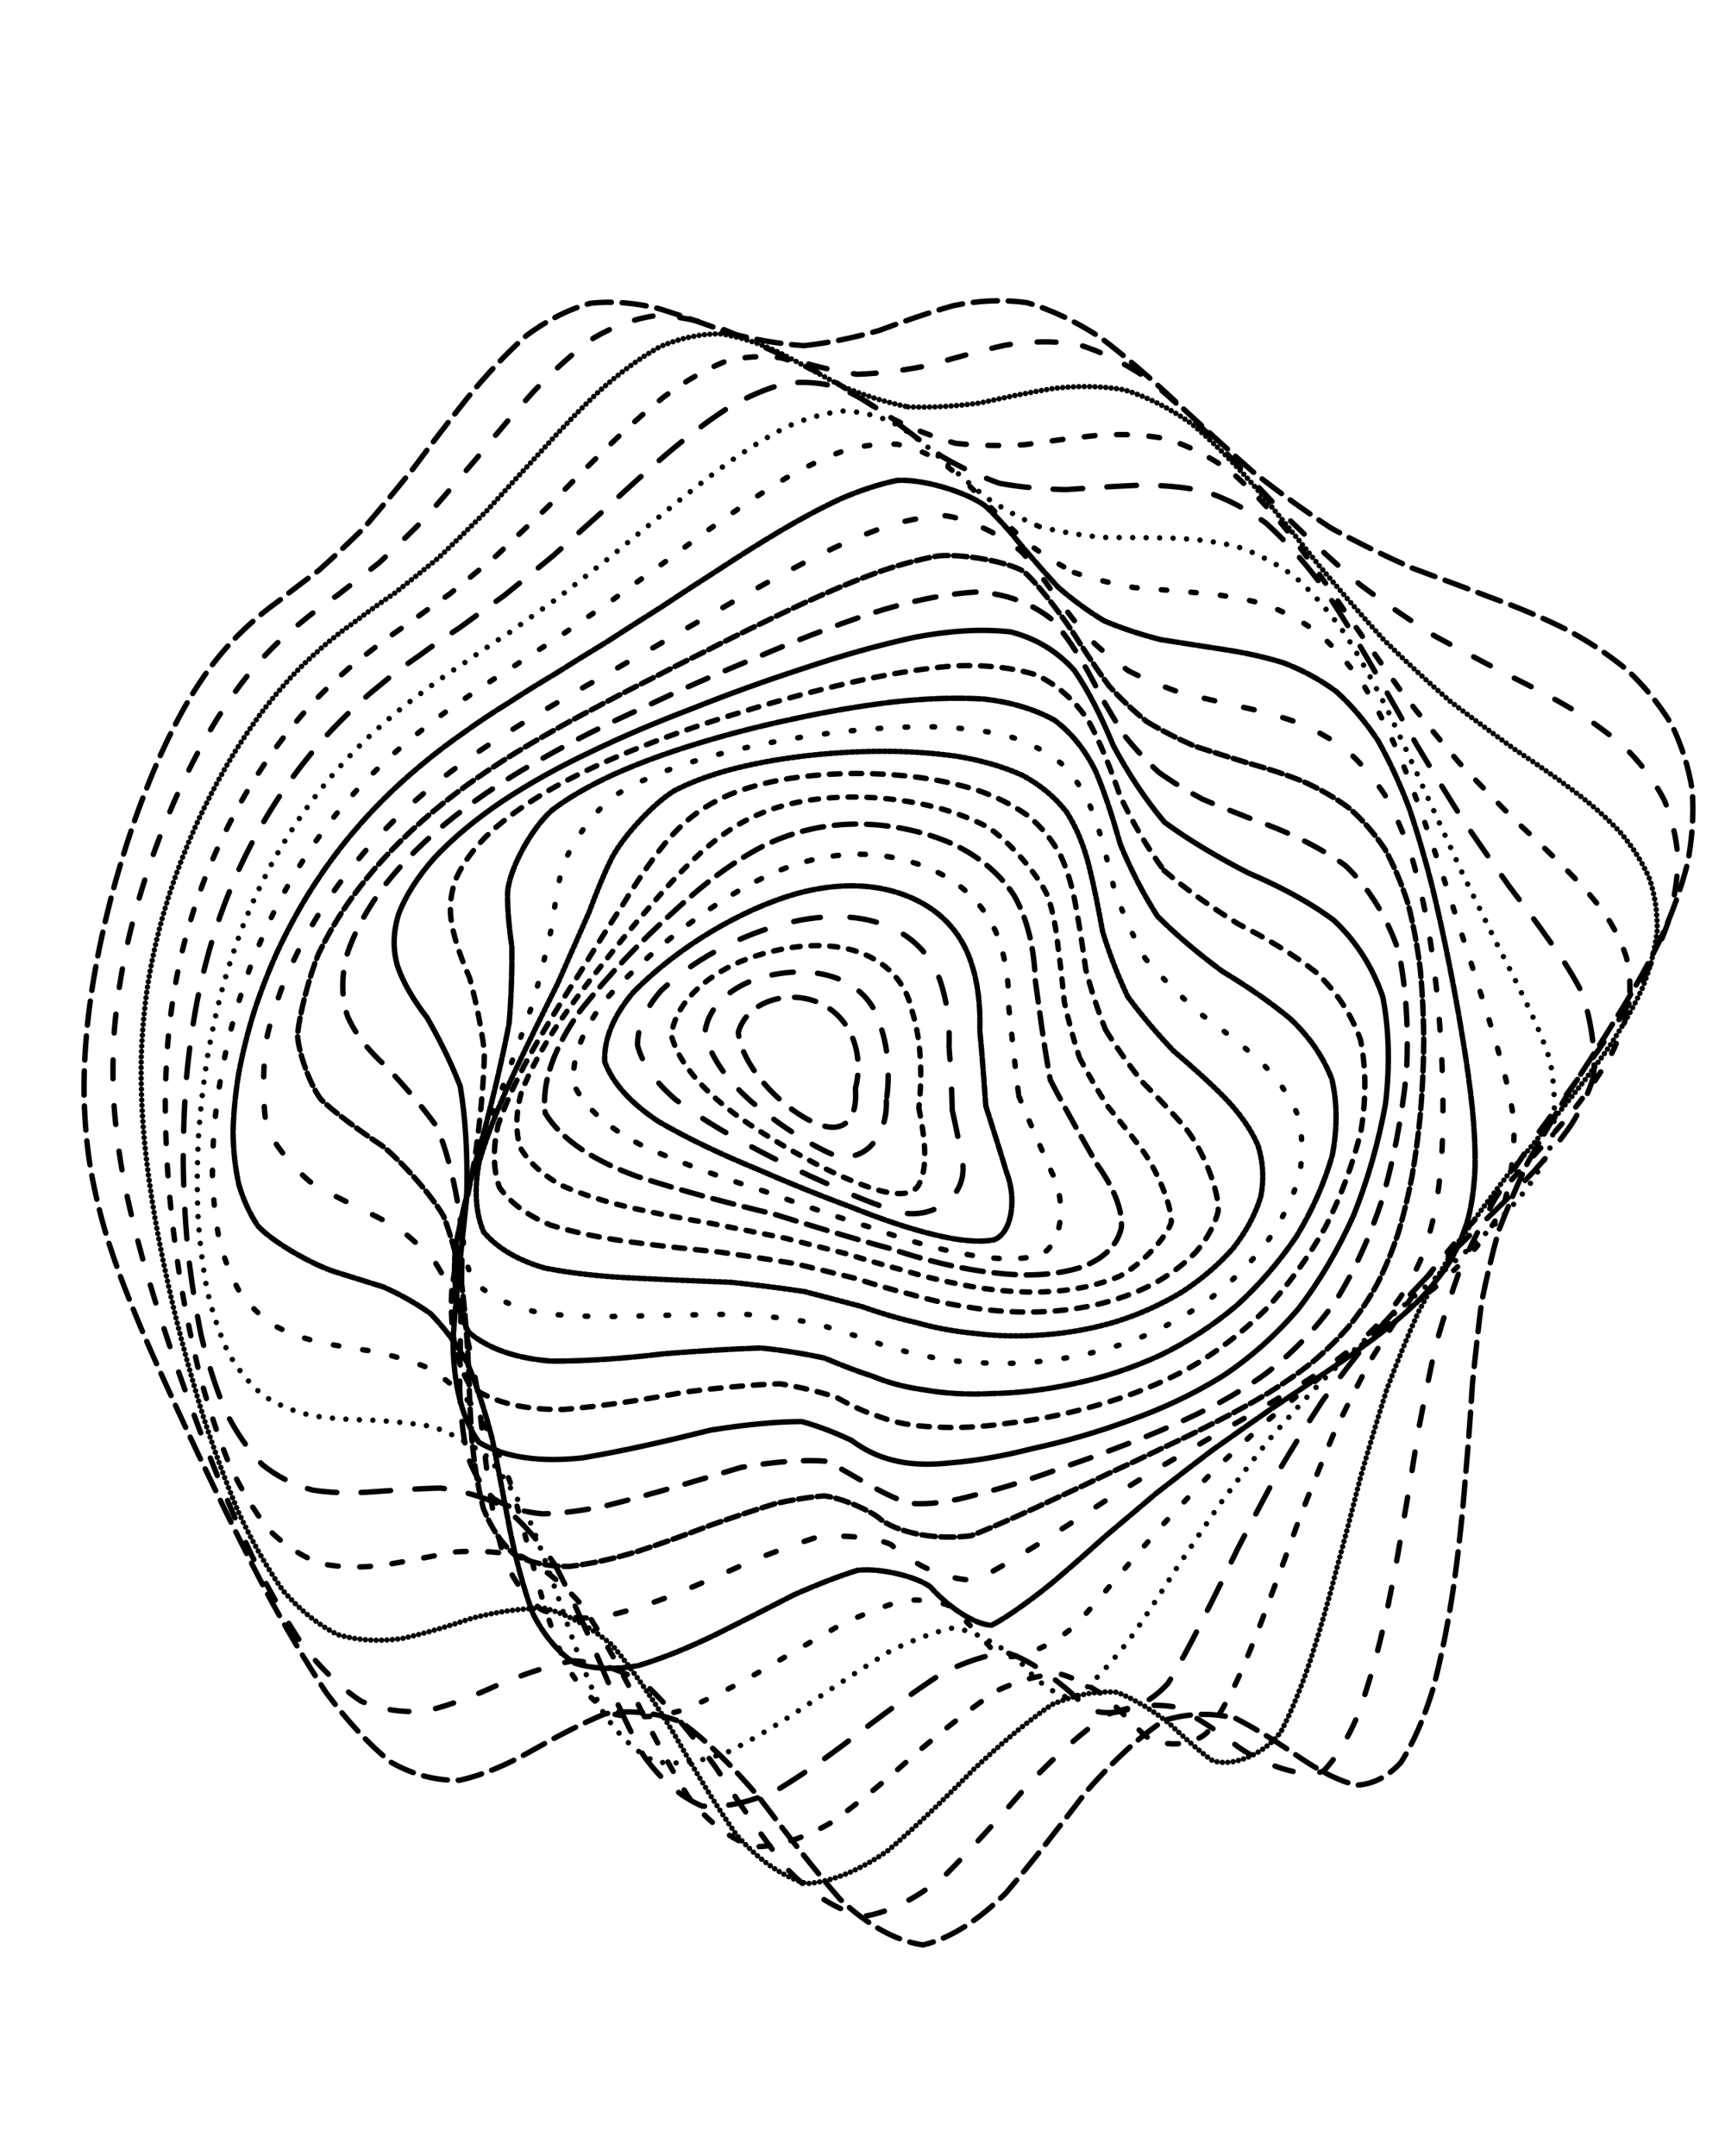 <svg xmlns="http://www.w3.org/2000/svg" version="1.1" xmlns:xlink="http://www.w3.org/1999/xlink" xmlns:svgjs="http://svgjs.dev/svgjs" viewBox="0 0 640 800"><defs><linearGradient x1="50%" y1="0%" x2="50%" y2="100%" id="ccchaos-grad"><stop stop-color="hsl(206, 75%, 49%)" stop-opacity="1" offset="0%"></stop><stop stop-color="hsl(331, 90%, 56%)" stop-opacity="1" offset="100%"></stop></linearGradient></defs><g stroke-width="2" stroke="url(#ccchaos-grad)" fill="none" stroke-linecap="round"><path d="M298.3 128.26C307.66 127.25 316.96 125.28 326.18 122.63 335.42 119.19 344.59 115.96 353.69 113.43 362.83 111.5 371.92 111.06 380.97 112.3 390.09 114.92 399.2 119.3 408.31 125.26 417.53 132.24 426.78 140.26 436.07 148.93 445.51 157.66 455.01 166.39 464.58 174.83 474.31 182.52 484.11 189.59 493.94 196.01 503.92 201.44 513.9 206.31 523.83 210.74 533.82 214.46 543.67 218.08 553.29 221.77 562.82 225.2 571.99 229.02 580.68 233.34 589.06 237.77 596.8 242.87 603.75 248.63 610.19 254.68 615.68 261.42 620.13 268.76 623.87 276.39 626.47 284.55 627.84 293.14 628.47 301.93 627.89 311.04 626.1 320.37 623.7 329.81 620.24 339.37 615.81 348.97 611.09 358.61 605.65 368.22 599.65 377.77 593.81 387.31 587.86 396.54 581.95 405.46 576.6 414.39 571.5 423.05 566.75 431.49 562.75 440.03 559.16 448.46 555.97 456.86 553.56 465.52 551.47 474.34 549.65 483.43 548.45 492.98 547.36 502.99 546.29 513.56 545.6 524.71 544.74 536.5 543.62 548.9 542.64 561.74 541.23 574.98 539.35 588.39 537.41 601.65 534.87 614.51 531.72 626.52 528.4 637.41 524.42 646.69 519.78 653.95 514.92 659.24 509.41 662.09 503.3 662.4 496.98 660.92 490.08 657.42 482.67 652.42 475.09 647.25 467.04 642.04 458.58 637.67 450.02 635.47 441.09 635.55 431.85 638.4 422.56 644.55 413 653.44 403.22 664.56 393.42 677.31 383.43 690.34 373.28 702.35 363.13 712.44 352.84 719.18 342.44 721.69 332.04 720.11 321.77 714.18 311.66 704.7 301.54 693.04 291.57 680.07 281.75 667.08 271.92 655.48 262.23 645.91 252.7 638.97 243.14 635.28 233.73 634.41 224.48 635.93 215.19 639.78 206.04 644.67 197.07 649.74 188.06 654.86 179.21 658.64 170.55 660.57 161.86 660.82 153.37 658.59 145.11 653.92 136.84 647.29 128.82 638.55 121.07 628.14 113.36 616.5 105.95 603.9 98.89 590.79 91.9 577.43 85.29 564.14 79.09 551.19 73.02 538.6 67.38 526.57 62.23 515.16 57.23 504.31 52.73 494.01 48.77 484.19 44.97 474.82 41.72 465.75 39.04 456.88 36.52 448.27 34.56 439.67 33.18 431 31.94 422.44 31.27 413.69 31.17 404.7 31.16 395.73 31.7 386.48 32.8 376.95 33.93 367.42 35.55 357.84 37.62 348.28 39.66 338.74 42.11 329.28 44.93 319.96 47.67 310.75 50.75 301.78 54.15 293.16 57.4 284.73 60.96 276.74 64.79 269.3 68.45 262.13 72.38 255.58 76.56 249.69 80.57 244.07 84.83 239.09 89.34 234.74 93.7 230.46 98.32 226.64 103.2 223.14 107.96 219.34 113 215.55 118.31 211.61 123.55 206.91 129.09 201.75 134.92 196.01 140.71 189.28 146.82 181.91 153.23 173.97 159.63 165.34 166.35 156.49 173.36 147.73 180.39 139.12 187.71 131.26 195.32 124.51 202.94 118.85 210.84 114.8 219 112.55 227.16 111.62 235.57 112.34 244.2 114.45 252.83 117.08 261.68 120.27 270.7 123.58 279.73 125.98 288.93 127.62 298.29 128.26" stroke-dasharray="9 4" transform="rotate(0, 320, 400)" opacity="0.23"></path><path d="M299.69 139.67C308.72 138.71 317.72 136.82 326.68 134.27 335.65 130.92 344.6 127.7 353.5 125.07 362.44 122.91 371.36 122.09 380.27 122.81 389.24 124.78 398.23 128.46 407.22 133.71 416.32 140.03 425.46 147.48 434.63 155.74 443.93 164.26 453.28 172.99 462.68 181.62 472.2 189.72 481.77 197.36 491.33 204.44 500.99 210.64 510.61 216.26 520.14 221.39 529.67 225.76 539.03 229.86 548.11 233.87 557.06 237.46 565.62 241.23 573.68 245.31 581.42 249.32 588.51 253.83 594.83 258.87 600.66 264.06 605.58 269.85 609.5 276.22 612.79 282.78 614.99 289.88 616.06 297.46 616.47 305.19 615.77 313.31 613.95 321.75 611.6 330.27 608.27 339.03 604.04 347.95 599.57 356.9 594.43 365.97 588.75 375.1 583.22 384.24 577.55 393.23 571.9 402.08 566.75 410.95 561.79 419.73 557.11 428.45 553.11 437.29 549.45 446.18 546.14 455.21 543.54 464.47 541.22 474.01 539.14 483.9 537.65 494.17 536.27 504.9 534.92 516.12 533.96 527.74 532.87 539.82 531.57 552.26 530.44 564.85 528.96 577.51 527.07 589.99 525.17 601.98 522.76 613.24 519.8 623.37 516.72 632.21 513.05 639.33 508.78 644.41 501.81 648.26 484.72 643.41 474.7 636.59 467.71 632.01 460.26 627.79 452.39 624.68 444.41 623.82 436.07 625.21 427.4 629.17 418.67 636.07 409.65 645.34 400.39 656.42 391.11 668.76 381.6 681.13 371.92 692.38 362.22 701.74 352.36 707.97 342.36 710.28 332.36 708.85 322.46 703.41 312.69 694.64 302.9 683.76 293.24 671.49 283.71 658.99 274.17 647.5 264.75 637.65 255.47 630.02 246.17 625.27 237 623.12 227.98 623.28 218.93 625.82 210.02 629.63 201.27 633.99 192.5 638.84 183.89 642.89 175.46 645.58 167.02 647.09 158.78 646.51 150.76 643.78 142.75 639.29 134.99 632.73 127.5 624.4 120.05 614.73 112.91 603.83 106.11 592.09 99.4 579.8 93.05 567.23 87.11 554.66 81.29 542.15 75.91 529.96 70.99 518.19 66.22 506.77 61.95 495.82 58.19 485.34 54.59 475.22 51.52 465.46 49 456 46.64 446.78 44.83 437.72 43.58 428.74 42.46 419.88 41.89 411.01 41.87 402.07 41.95 393.16 42.56 384.14 43.7 375 44.88 365.86 46.52 356.83 48.61 347.94 50.65 339.08 53.1 330.41 55.9 321.99 58.61 313.66 61.66 305.67 65.01 298.08 68.22 290.64 71.72 283.67 75.48 277.26 79.08 271.02 82.94 265.34 87.02 260.26 90.95 255.28 95.12 250.81 99.51 246.81 103.76 242.69 108.26 238.83 112.99 235.1 117.61 230.92 122.48 226.59 127.62 221.96 132.66 216.55 137.99 210.62 143.59 204.12 149.14 196.76 154.98 188.87 161.11 180.57 167.22 171.8 173.62 163.03 180.31 154.54 186.99 146.39 193.96 139.13 201.21 133.09 208.45 128.15 215.97 124.82 223.74 123.18 231.51 122.77 239.53 123.84 247.78 126.16 256.02 128.85 264.48 132.02 273.14 135.22 281.8 137.51 290.65 139.07 299.68 139.67" stroke-dasharray="7 10" transform="rotate(4.04, 320, 400)" opacity="0.75"></path><path d="M301.72 151.08C310.43 150.16 319.15 148.36 327.84 145.93 336.55 142.67 345.26 139.5 353.95 136.79 362.68 134.45 371.42 133.28 380.16 133.52 388.95 134.88 397.78 137.87 406.62 142.38 415.55 147.97 424.52 154.78 433.52 162.51 442.62 170.66 451.77 179.21 460.93 187.87 470.19 196.2 479.45 204.25 488.68 211.88 497.97 218.76 507.18 225.11 516.25 230.98 525.29 236.08 534.12 240.83 542.63 245.35 550.99 249.35 558.93 253.36 566.36 257.51 573.47 261.43 579.93 265.68 585.64 270.33 590.88 274.97 595.27 280.11 598.7 285.76 601.56 291.5 603.42 297.76 604.22 304.49 604.44 311.33 603.63 318.59 601.8 326.24 599.51 333.95 596.31 341.98 592.3 350.3 588.07 358.62 583.21 367.19 577.85 375.98 572.62 384.76 567.24 393.56 561.85 402.37 556.89 411.2 552.08 420.1 547.49 429.09 543.51 438.19 539.81 447.47 536.41 456.97 533.64 466.68 531.12 476.72 528.82 487.11 527.07 497.76 525.42 508.81 523.81 520.23 522.58 531.83 521.26 543.68 519.77 555.63 518.48 567.46 516.89 579.06 514.96 590.16 513.06 600.56 510.72 609.98 507.9 618.08 503.29 627.39 491.2 634.51 483.7 632.34 478.39 629.44 472.55 625.51 466.22 621.07 459.77 617.29 452.87 614.19 445.55 612.39 438.14 612.83 430.36 615.41 422.23 620.33 414.05 627.85 405.57 637.34 396.82 648.29 388.05 660.17 379.03 671.86 369.81 682.34 360.58 691.01 351.16 696.74 341.58 698.87 332 697.58 322.48 692.6 313.06 684.51 303.64 674.41 294.3 662.87 285.08 650.89 275.85 639.62 266.73 629.61 257.72 621.46 248.71 615.8 239.81 612.48 231.04 611.35 222.26 612.55 213.61 615.17 205.12 618.64 196.61 622.92 188.26 626.87 180.1 629.94 171.93 632.29 163.96 632.98 156.21 631.85 148.48 629.25 141 624.73 133.79 618.46 126.63 610.85 119.78 601.86 113.26 591.81 106.83 580.99 100.76 569.59 95.09 557.9 89.54 546.01 84.41 534.16 79.74 522.51 75.22 511.01 71.17 499.84 67.62 489.04 64.23 478.49 61.35 468.29 59 458.43 56.8 448.76 55.13 439.34 54 430.12 53 421 52.53 412.01 52.6 403.1 52.75 394.23 53.42 385.39 54.6 376.6 55.82 367.81 57.48 359.26 59.57 350.97 61.62 342.71 64.05 334.74 66.83 327.12 69.52 319.55 72.53 312.37 75.83 305.64 79 299 82.44 292.84 86.13 287.18 89.67 281.6 93.45 276.51 97.45 271.89 101.3 267.23 105.38 262.95 109.67 258.95 113.82 254.7 118.2 250.53 122.81 246.33 127.29 241.59 132.02 236.58 136.98 231.2 141.86 225.05 146.99 218.4 152.39 211.25 157.71 203.38 163.32 195.14 169.19 186.66 175.03 177.94 181.14 169.4 187.53 161.34 193.9 153.77 200.54 147.2 207.45 141.9 214.35 137.71 221.52 135.07 228.93 134.03 236.34 134.08 243.99 135.46 251.88 137.94 259.75 140.68 267.86 143.79 276.17 146.87 284.48 149.05 292.99 150.52 301.71 151.08" stroke-dasharray="0 2" transform="rotate(8.08, 320, 400)" opacity="0.71"></path><path d="M304.32 162.5C312.73 161.62 321.15 159.91 329.58 157.59 338.03 154.46 346.49 151.35 354.96 148.61 363.46 146.12 371.98 144.65 380.52 144.44 389.11 145.24 397.73 147.54 406.38 151.31 415.1 156.14 423.85 162.23 432.63 169.32 441.48 176.97 450.36 185.18 459.23 193.67 468.16 202.06 477.07 210.33 485.92 218.34 494.79 225.77 503.54 232.78 512.12 239.33 520.63 245.18 528.9 250.65 536.83 255.81 544.59 260.41 551.91 264.88 558.71 269.34 565.2 273.47 571.05 277.78 576.19 282.33 580.88 286.76 584.75 291.57 587.74 296.79 590.21 302 591.75 307.67 592.32 313.79 592.37 319.95 591.47 326.55 589.65 333.57 587.42 340.62 584.38 348.05 580.57 355.84 576.58 363.64 572.01 371.79 566.95 380.26 562.01 388.74 556.92 397.35 551.78 406.1 547.03 414.88 542.37 423.84 537.89 432.99 533.95 442.23 530.24 451.72 526.76 461.47 523.87 471.37 521.18 481.59 518.69 492.11 516.69 502.76 514.8 513.69 512.95 524.82 511.47 535.94 509.92 547.08 508.24 558.08 506.77 568.73 505.06 578.9 503.06 588.34 501.12 596.95 498.81 604.43 496.07 610.51 491.69 616.96 480.41 619.69 473.46 616.45 468.55 613.41 463.16 609.77 457.31 606.03 451.35 603.22 444.95 601.32 438.15 600.81 431.27 602.47 424.01 606.12 416.41 611.87 408.76 619.84 400.79 629.45 392.55 640.16 384.28 651.52 375.75 662.52 367 672.25 358.24 680.25 349.28 685.51 340.12 687.46 330.97 686.3 321.86 681.76 312.81 674.34 303.76 664.99 294.78 654.18 285.89 642.78 277 631.82 268.19 621.78 259.49 613.25 250.78 606.84 242.18 602.49 233.7 600.15 225.22 600.03 216.85 601.41 208.64 603.83 200.43 607.32 192.37 610.85 184.48 613.93 176.62 616.71 168.94 618.27 161.48 618.36 154.06 617.33 146.88 614.6 139.97 610.23 133.12 604.63 126.57 597.6 120.34 589.39 114.21 580.31 108.43 570.42 103.04 559.99 97.78 549.17 92.92 538.14 88.5 527.08 84.23 515.97 80.41 505.01 77.08 494.31 73.9 483.71 71.21 473.4 69.03 463.4 66.99 453.53 65.46 443.94 64.46 434.61 63.58 425.36 63.2 416.32 63.34 407.48 63.57 398.67 64.29 390.02 65.5 381.53 66.75 373.03 68.43 364.9 70.51 357.12 72.56 349.35 74.97 341.95 77.72 334.96 80.38 327.98 83.35 321.43 86.59 315.33 89.72 309.25 93.11 303.61 96.73 298.42 100.21 293.2 103.92 288.38 107.85 283.9 111.62 279.27 115.61 274.86 119.81 270.59 123.87 265.96 128.14 261.29 132.63 256.46 136.99 251.04 141.58 245.31 146.4 239.17 151.12 232.35 156.08 225.09 161.28 217.43 166.41 209.24 171.8 200.82 177.44 192.37 183.03 183.87 188.88 175.74 195 168.23 201.08 161.34 207.43 155.52 214.03 150.99 220.61 147.55 227.45 145.58 234.53 145.09 241.6 145.56 248.91 147.21 256.46 149.81 263.99 152.56 271.76 155.58 279.74 158.53 287.71 160.59 295.91 161.98 304.31 162.5" stroke-dasharray="4 8" transform="rotate(12.12, 320, 400)" opacity="0.59"></path><path d="M307.42 173.91C315.52 173.08 323.66 171.47 331.82 169.27 339.99 166.27 348.19 163.25 356.42 160.5 364.67 157.9 372.95 156.2 381.26 155.59 389.61 155.86 398 157.51 406.4 160.54 414.86 164.61 423.35 169.92 431.85 176.29 440.4 183.31 448.95 191.03 457.48 199.18 466.04 207.41 474.55 215.72 482.96 223.92 491.37 231.73 499.63 239.23 507.68 246.36 515.65 252.9 523.34 259.07 530.68 264.92 537.83 270.2 544.54 275.27 550.73 280.23 556.62 284.8 561.89 289.4 566.47 294.13 572.35 301.03 579.37 316.15 580.36 324.59 580.27 330.32 579.31 336.48 577.51 343.05 575.36 349.61 572.46 356.59 568.85 363.98 565.1 371.37 560.8 379.16 556.05 387.35 551.4 395.55 546.58 403.97 541.7 412.6 537.15 421.26 532.67 430.16 528.31 439.3 524.43 448.5 520.72 457.97 517.21 467.69 514.21 477.48 511.39 487.53 508.73 497.77 506.53 508.04 504.41 518.42 502.35 528.82 500.63 539.05 498.87 549.09 497 558.77 495.35 567.96 493.5 576.49 491.41 584.12 484.22 599.18 469.53 604.11 463.05 600.41 455.99 596.03 439.57 589.57 430.28 589.97 423.89 592.74 417.12 597.33 410.02 603.74 402.87 612.03 395.4 621.63 387.65 632.02 379.87 642.81 371.83 653.1 363.55 662.11 355.26 669.46 346.75 674.26 338.03 676.04 329.32 675.02 320.62 670.89 311.96 664.1 303.31 655.5 294.7 645.42 286.17 634.64 277.63 624.06 269.17 614.12 260.79 605.34 252.42 598.34 244.14 593.11 235.97 589.69 227.81 588.33 219.77 588.46 211.86 589.74 203.97 592.26 196.22 595.12 188.65 597.89 181.11 600.72 173.75 602.73 166.61 603.65 159.51 603.79 152.65 602.51 146.06 599.78 139.54 596.01 133.3 590.86 127.38 584.49 121.57 577.25 116.09 569.06 110.99 560.16 106.02 550.74 101.44 540.89 97.28 530.8 93.26 520.52 89.68 510.2 86.57 499.97 83.6 489.72 81.1 479.66 79.09 469.83 77.22 460.06 75.83 450.54 74.95 441.29 74.18 432.09 73.89 423.13 74.11 414.43 74.4 405.75 75.16 397.29 76.4 389.08 77.67 380.86 79.36 373.06 81.43 365.68 83.47 358.29 85.86 351.32 88.56 344.76 91.2 338.2 94.12 332.05 97.31 326.32 100.39 320.55 103.72 315.16 107.27 310.14 110.69 305.01 114.33 300.16 118.18 295.53 121.88 290.68 125.79 285.91 129.9 281.16 133.87 275.99 138.05 270.69 142.42 265.15 146.68 259.06 151.14 252.63 155.82 245.83 160.4 238.46 165.2 230.75 170.23 222.77 175.18 214.45 180.37 206.07 185.8 197.83 191.17 189.74 196.79 182.15 202.65 175.31 208.47 169.18 214.55 164.16 220.86 160.41 227.15 157.7 233.69 156.36 240.46 156.37 247.22 157.2 254.22 159.07 261.44 161.75 268.66 164.48 276.1 167.4 283.76 170.2 291.42 172.14 299.31 173.43 307.41 173.91" stroke-dasharray="11 9" transform="rotate(16.16, 320, 400)" opacity="0.39"></path><path d="M310.91 185.32C318.71 184.53 326.55 183.03 334.43 180.96 342.32 178.11 350.25 175.19 358.21 172.47 366.19 169.81 374.21 167.91 382.25 166.96 390.32 166.75 398.43 167.8 406.55 170.13 414.71 173.41 422.89 177.92 431.06 183.51 439.27 189.81 447.45 196.9 455.58 204.55 463.73 212.45 471.8 220.57 479.74 228.76 487.65 236.73 495.38 244.54 502.89 252.1 510.29 259.19 517.4 265.97 524.15 272.45 530.7 278.42 536.82 284.15 542.42 289.69 547.73 294.83 552.45 299.91 556.51 305.01 561.68 312.33 567.66 327.65 568.35 335.92 568.14 341.47 567.14 347.39 565.37 353.7 563.31 359.97 560.55 366.65 557.16 373.74 553.64 380.81 549.61 388.31 545.15 396.24 540.78 404.17 536.24 412.36 531.61 420.78 527.28 429.22 522.97 437.92 518.74 446.85 514.93 455.8 511.25 464.99 507.73 474.37 504.66 483.75 501.73 493.29 498.94 502.89 496.56 512.41 494.26 521.9 492 531.21 490.07 540.25 488.1 548.93 486.05 557.07 483.23 568.05 476.78 584.26 472.94 588.81 468.81 590.81 458.66 588.15 452.56 584.52 445.97 581.01 430.69 577.7 422.04 579.86 416.09 583.62 409.78 588.99 403.15 595.91 396.47 604.38 389.48 613.85 382.21 623.85 374.91 634.04 367.34 643.62 359.52 651.91 351.7 658.63 343.64 663.01 335.38 664.63 327.11 663.72 318.84 659.99 310.59 653.81 302.35 645.92 294.13 636.58 285.97 626.45 277.81 616.33 269.71 606.59 261.69 597.71 253.68 590.28 245.75 584.33 237.92 579.96 230.11 577.46 222.4 576.39 214.83 576.5 207.29 577.93 199.88 579.92 192.65 582.1 185.45 584.65 178.43 586.73 171.63 588.08 164.88 588.98 158.35 588.76 152.09 587.35 145.91 585.11 140.01 581.62 134.41 576.97 128.92 571.52 123.76 565.07 118.96 557.8 114.28 549.96 109.98 541.54 106.09 532.71 102.33 523.58 99 514.24 96.1 504.82 93.35 495.29 91.04 485.81 89.2 476.45 87.49 467.09 86.24 457.9 85.47 448.93 84.81 439.99 84.61 431.26 84.89 422.8 85.24 414.35 86.04 406.13 87.3 398.18 88.59 390.23 90.28 382.71 92.33 375.62 94.35 368.51 96.71 361.81 99.37 355.51 101.96 349.18 104.84 343.22 107.97 337.61 110.99 331.93 114.26 326.56 117.74 321.44 121.11 316.17 124.68 311.07 128.44 306.09 132.08 300.82 135.91 295.55 139.93 290.19 143.82 284.43 147.9 278.46 152.17 272.25 156.32 265.54 160.68 258.53 165.23 251.22 169.68 243.48 174.34 235.52 179.2 227.43 183.99 219.19 189.01 211.06 194.24 203.22 199.41 195.68 204.81 188.77 210.44 182.69 216.03 177.37 221.85 173.16 227.91 170.18 233.93 168.16 240.19 167.41 246.67 167.87 253.14 169.01 259.84 171.04 266.76 173.76 273.67 176.43 280.81 179.23 288.17 181.88 295.52 183.69 303.1 184.88 310.9 185.32" stroke-dasharray="0 5" transform="rotate(20.2, 320, 400)" opacity="0.08"></path><path d="M314.68 196.73C322.18 195.99 329.73 194.59 337.31 192.65 344.91 189.96 352.55 187.17 360.21 184.51 367.9 181.83 375.62 179.77 383.36 178.54 391.13 177.92 398.93 178.41 406.72 180.08 414.55 182.61 422.37 186.31 430.17 191.08 437.98 196.59 445.76 202.94 453.46 209.96 461.15 217.34 468.74 225.09 476.18 233.05 483.57 240.97 490.77 248.86 497.71 256.63 504.55 264.1 511.08 271.33 517.23 278.31 523.2 284.88 528.73 291.22 533.76 297.35 538.53 303.1 542.72 308.73 546.3 314.3 550.83 322.26 555.88 338.33 556.3 346.73 555.99 352.31 554.97 358.18 553.25 364.37 551.27 370.51 548.67 377.01 545.48 383.89 542.19 390.75 538.42 398 534.25 405.66 530.15 413.32 525.88 421.21 521.51 429.32 517.39 437.44 513.26 445.78 509.18 454.29 505.46 462.8 501.84 471.46 498.33 480.22 495.22 488.93 492.22 497.67 489.32 506.35 486.8 514.86 484.33 523.19 481.91 531.2 479.79 538.87 477.64 546.05 475.43 552.58 468.99 566.88 457.66 575.79 452.94 574.51 447.88 572.18 435.91 566.75 428.98 565.34 424.19 565.88 419.04 567.52 413.54 570.47 408 575.08 402.12 581.06 395.92 588.33 389.69 596.84 383.15 606.08 376.33 615.63 369.49 625.19 362.38 634.05 355.02 641.65 347.65 647.78 340.05 651.75 332.24 653.22 324.42 652.42 316.58 649.06 308.75 643.45 300.93 636.26 293.12 627.66 285.35 618.19 277.6 608.6 269.88 599.15 262.24 590.3 254.61 582.6 247.05 576.1 239.58 570.94 232.14 567.43 224.8 565.23 217.6 564.2 210.42 564.49 203.37 565.49 196.5 566.89 189.67 568.86 183.01 570.68 176.56 572.09 170.18 573.34 164.01 573.79 158.1 573.3 152.27 572.24 146.71 570.1 141.45 566.93 136.29 563.08 131.45 558.26 126.96 552.6 122.58 546.38 118.57 539.48 114.95 532.05 111.45 524.27 108.35 516.14 105.68 507.78 103.14 499.24 101.02 490.61 99.35 481.98 97.8 473.29 96.68 464.67 96.03 456.19 95.47 447.7 95.36 439.37 95.69 431.25 96.1 423.13 96.93 415.22 98.21 407.54 99.5 399.86 101.18 392.58 103.2 385.69 105.2 378.78 107.53 372.23 110.14 366.03 112.69 359.78 115.51 353.84 118.57 348.17 121.54 342.4 124.74 336.85 128.15 331.46 131.44 325.89 134.94 320.4 138.63 314.93 142.19 309.17 145.95 303.33 149.88 297.36 153.69 291.02 157.68 284.47 161.85 277.68 165.9 270.5 170.15 263.08 174.57 255.46 178.91 247.56 183.43 239.58 188.15 231.62 192.79 223.67 197.64 215.97 202.69 208.71 207.68 201.85 212.89 195.71 218.3 190.46 223.67 185.97 229.27 182.56 235.08 180.33 240.85 178.96 246.85 178.73 253.07 179.57 259.26 180.97 265.68 183.12 272.32 185.82 278.94 188.42 285.78 191.08 292.84 193.56 299.9 195.23 307.18 196.33 314.67 196.73" stroke-dasharray="2 9" transform="rotate(24.24, 320, 400)" opacity="0.42"></path><path d="M318.62 208.14C325.81 207.45 333.06 206.15 340.33 204.35 347.62 201.83 354.95 199.18 362.3 196.61 369.67 193.95 377.07 191.8 384.48 190.34 391.91 189.36 399.35 189.37 406.79 190.42 414.23 192.24 421.67 195.16 429.06 199.1 436.45 203.77 443.78 209.31 451.01 215.57 458.23 222.29 465.31 229.49 472.23 237.02 479.09 244.67 485.73 252.42 492.11 260.18 498.38 267.78 504.33 275.26 509.91 282.57 515.31 289.58 520.29 296.39 524.78 303.02 529.02 309.32 532.73 315.48 535.86 321.54 538.7 327.33 540.91 333.1 542.47 338.88 543.72 344.49 544.3 350.19 544.21 356.04 543.83 361.78 542.8 367.72 541.14 373.91 539.26 380.04 536.81 386.45 533.82 393.17 530.75 399.87 527.24 406.9 523.35 414.27 519.52 421.64 515.51 429.18 511.39 436.87 507.49 444.57 503.55 452.39 499.63 460.31 496.02 468.21 492.47 476.15 488.99 484.08 485.87 491.92 482.82 499.67 479.85 507.22 477.22 514.57 474.63 521.61 472.06 528.22 468.63 537.33 461.83 551.53 458.29 556.19 450.78 559.6 437.27 556.56 431.75 554.38 425.89 553.41 412.46 556.57 404.9 561.76 399.73 567.05 394.23 573.5 388.44 580.96 382.62 589.39 376.51 598.32 370.12 607.34 363.72 616.25 357.05 624.41 350.14 631.33 343.23 636.89 336.08 640.48 328.71 641.81 321.35 641.11 313.95 638.1 306.55 633.04 299.16 626.52 291.77 618.64 284.42 609.87 277.07 600.84 269.76 591.77 262.51 583.08 255.28 575.26 248.12 568.37 241.04 562.59 233.99 558.21 227.04 555.01 220.22 552.91 213.42 552.07 206.77 552.01 200.27 552.49 193.82 553.69 187.54 554.97 181.47 556.11 172.56 557.7 156.04 557.24 148.52 554.65 143.7 552.12 139.19 548.71 135.01 544.49 130.94 539.78 127.21 534.36 123.86 528.35 120.63 521.98 117.77 515.15 115.32 507.98 112.99 500.61 111.06 493.01 109.55 485.29 108.15 477.47 107.17 469.61 106.62 461.77 106.17 453.91 106.13 446.11 106.52 438.44 106.97 430.76 107.83 423.22 109.11 415.83 110.41 408.44 112.07 401.38 114.06 394.64 116.03 387.87 118.31 381.4 120.86 375.19 123.36 368.93 126.12 362.89 129.11 357.04 132.01 351.08 135.14 345.24 138.47 339.49 141.7 333.55 145.12 327.61 148.73 321.63 152.22 315.39 155.89 309.04 159.73 302.54 163.46 295.73 167.36 288.73 171.43 281.55 175.39 274.09 179.53 266.49 183.84 258.79 188.06 250.97 192.46 243.19 197.04 235.57 201.54 228.11 206.24 221.02 211.12 214.47 215.94 208.4 220.96 203.1 226.18 198.7 234.04 193.72 250.73 190.2 259.57 191.48 265.51 193.07 271.66 195.29 278.02 197.95 284.36 200.44 290.92 202.94 297.69 205.25 304.45 206.78 311.42 207.78 318.61 208.14" stroke-dasharray="5 1" transform="rotate(28.28, 320, 400)" opacity="0.34"></path><path d="M322.61 219.56C329.49 218.91 336.41 217.71 343.37 216.06 350.33 213.71 357.33 211.22 364.34 208.77 371.37 206.15 378.42 203.96 385.47 202.33 392.53 201.07 399.6 200.66 406.63 201.16 413.68 202.33 420.69 204.5 427.64 207.63 434.58 211.45 441.44 216.13 448.18 221.57 454.89 227.51 461.46 234.01 467.84 240.95 474.16 248.1 480.25 255.5 486.07 263.02 491.77 270.51 497.16 278 502.19 285.41 507.04 292.64 511.49 299.74 515.47 306.69 519.23 313.41 522.49 319.99 525.21 326.45 527.67 332.69 529.56 338.86 530.85 345 531.87 350.97 532.29 356.97 532.1 363.03 531.66 368.99 530.64 375.07 529.04 381.3 527.27 387.48 524.97 393.85 522.19 400.43 519.33 407 516.07 413.8 512.44 420.85 508.88 427.9 505.13 435.03 501.26 442.22 497.58 449.4 493.83 456.61 490.08 463.81 486.6 470.97 483.13 478.07 479.72 485.04 476.61 491.91 473.55 498.56 470.54 504.92 466.48 513.95 458.83 529.2 455.13 535.03 442.1 543.05 426.92 541.64 421.61 540.65 416.02 541.14 403.34 547.31 396.25 553.7 391.4 559.5 386.26 566.24 380.84 573.75 375.4 581.99 369.69 590.52 363.72 598.98 357.73 607.22 351.49 614.68 345.02 620.96 338.53 625.98 331.83 629.21 324.91 630.4 318 629.79 311.05 627.11 304.08 622.57 297.13 616.7 290.17 609.52 283.24 601.44 276.32 593.02 269.43 584.41 262.6 575.99 255.78 568.18 249.03 561.08 242.36 554.85 235.72 549.78 229.17 545.73 222.75 542.65 216.36 540.75 210.1 539.64 204 539.13 195.01 539.7 178.05 541.8 170.17 542.32 162.65 542.14 149.08 537.92 143.12 533.72 137.64 528.24 128.56 513.68 125.02 504.94 122.9 498.77 121.15 492.27 119.8 485.55 118.56 478.71 117.7 471.71 117.26 464.63 116.89 457.51 116.92 450.35 117.36 443.2 117.85 436.05 118.73 428.93 120.01 421.87 121.3 414.81 122.94 407.97 124.89 401.36 126.83 394.73 129.05 388.29 131.54 382.03 133.98 375.71 136.67 369.53 139.58 363.46 142.42 357.28 145.47 351.14 148.71 345.02 151.87 338.74 155.21 332.4 158.72 326 162.13 319.38 165.72 312.63 169.46 305.75 173.11 298.66 176.92 291.42 180.88 284.08 184.75 276.58 188.79 269.03 192.98 261.5 197.09 253.99 201.37 246.64 205.81 239.56 210.18 232.75 214.73 226.4 219.45 220.66 224.12 215.45 228.96 211.02 233.99 207.47 241.56 203.67 257.6 201.86 266.08 203.58 271.77 205.3 277.66 207.53 283.75 210.12 289.83 212.48 296.1 214.81 302.58 216.94 309.05 218.33 315.72 219.23 322.6 219.56" stroke-dasharray="4 11" transform="rotate(32.32, 320, 400)" opacity="0.86"></path><path d="M326.51 230.97C333.07 230.37 339.66 229.27 346.28 227.77 352.9 225.6 359.55 223.29 366.21 220.97 372.87 218.45 379.55 216.25 386.21 214.52 392.88 213.04 399.54 212.28 406.15 212.31 412.77 212.89 419.33 214.37 425.81 216.73 432.28 219.72 438.65 223.54 444.89 228.11 451.09 233.2 457.13 238.9 462.98 245.09 468.75 251.59 474.29 258.42 479.56 265.48 484.72 272.63 489.57 279.88 494.06 287.15 498.4 294.36 502.34 301.52 505.85 308.58 509.16 315.51 512 322.33 514.35 329.04 516.47 335.59 518.07 342.06 519.12 348.46 519.95 354.72 520.23 360.97 519.96 367.21 519.49 373.36 518.48 379.56 516.96 385.82 515.29 392.04 513.15 398.36 510.57 404.8 507.93 411.22 504.91 417.77 501.54 424.47 498.24 431.16 494.74 437.83 491.12 444.45 487.65 451.06 484.11 457.6 480.54 464.02 477.19 470.39 473.84 476.6 470.5 482.58 465.91 491.24 457.23 506.56 453.11 512.92 439.89 525.41 426.06 528.53 421.55 527.83 416.89 527.71 406.39 530 400.51 533.27 396.5 536.73 392.23 541.04 387.69 546.21 383.13 552.36 378.31 559.24 373.24 566.67 368.15 574.61 362.81 582.67 357.23 590.54 351.64 598.1 345.81 604.88 339.76 610.52 333.7 615.03 327.43 617.92 320.96 618.98 314.49 618.47 307.98 616.1 301.46 612.05 294.95 606.78 288.43 600.3 281.93 592.92 275.45 585.13 268.99 577.05 262.58 568.98 256.19 561.33 249.87 554.16 243.62 547.65 237.4 542.07 231.28 537.33 225.27 533.44 216.38 529.52 199.38 526.15 191.35 525.9 183.61 526.35 169.33 526.47 162.87 525.5 156.81 523.74 146.3 516.81 141.91 511.65 138.01 505.58 132.09 490.77 130.11 482.32 129.01 476.47 128.28 470.38 127.93 464.09 127.65 457.76 127.75 451.29 128.22 444.72 128.75 438.14 129.64 431.49 130.91 424.8 132.19 418.1 133.8 411.52 135.7 405.05 137.59 398.58 139.76 392.19 142.18 385.89 144.55 379.55 147.17 373.26 149.99 366.99 152.75 360.65 155.72 354.28 158.87 347.88 161.94 341.36 165.19 334.76 168.61 328.07 171.94 321.24 175.43 314.3 179.08 307.27 182.63 300.11 186.34 292.88 190.2 285.62 193.98 278.32 197.9 271.07 201.98 263.95 205.98 256.95 210.13 250.22 214.44 243.85 218.68 237.82 223.09 232.31 227.65 227.45 234.5 221.34 248.97 214.13 256.61 213.16 264.38 213.79 280.78 218.75 289.42 222.32 295.23 224.53 301.22 226.68 307.41 228.62 313.58 229.87 319.95 230.68 326.5 230.97" stroke-dasharray="5 2" transform="rotate(36.36, 320, 400)" opacity="0.85"></path><path d="M330.21 242.38C336.43 241.83 342.69 240.84 348.95 239.47 355.22 237.5 361.5 235.36 367.78 233.2 380.36 228.31 392.91 224.92 405.25 223.85 417.57 224.53 429.6 228.44 441.1 235.34 452.41 244.21 463.01 255.34 472.59 267.95 481.74 281.28 489.61 295.16 495.93 309.07 501.55 322.76 505.41 336.21 507.31 349.3 508.44 362.05 507.64 374.65 504.9 387.14 503.35 393.34 501.36 399.56 498.97 405.8 496.53 412.03 493.75 418.3 490.64 424.6 487.59 430.9 484.34 437.08 480.96 443.11 477.72 449.13 474.38 454.98 470.99 460.62 464.8 471.77 458.53 481.83 452.32 490.41 446.99 498.39 441.6 504.49 436.11 508.47 428.69 512.58 412.1 514.5 402.27 516.74 395.54 521.57 387.89 528.97 379.34 539.22 370.75 552.54 361.22 567.37 350.8 581.98 345.58 588.87 340.14 594.98 334.5 600.03 328.86 604.06 323.01 606.63 316.98 607.57 310.95 607.14 304.88 605.05 298.8 601.46 292.73 596.78 286.65 590.97 280.59 584.28 268.51 569.81 256.55 554.75 244.9 540.92 233.36 529.94 222.19 521.74 211.6 516.15 201.19 513.61 191.44 512.33 182.54 511.28 173.91 511.07 166.22 509.59 159.64 506.36 153.42 502.6 148.37 496.77 144.65 489.04 141.28 480.76 139.24 470.93 138.64 459.95 138.45 454.39 138.6 448.61 139.11 442.63 139.66 436.65 140.56 430.49 141.81 424.2 143.08 417.9 144.65 411.61 146.49 405.35 148.33 399.07 150.43 392.8 152.77 386.54 157.33 373.92 162.77 361.15 168.93 348.2 174.81 334.94 181.39 321.32 188.54 307.5 195.37 293.55 202.81 279.7 210.79 266.52 218.48 254.15 226.78 243.38 235.65 234.96 244.3 228.55 253.61 225.13 263.52 224.89 273.31 226.25 283.79 229.75 294.91 234.55 300.45 236.59 306.16 238.55 312.05 240.3 317.92 241.42 323.98 242.13 330.2 242.38" stroke-dasharray="8 7" transform="rotate(40.4, 320, 400)" opacity="0.83"></path><path d="M333.59 253.79C345.35 252.08 357.18 249.08 368.94 245.46 380.72 240.83 392.41 237.36 403.85 235.78 415.24 235.52 426.28 238.08 436.76 243.36 447.04 250.45 456.59 259.82 465.14 270.83 473.3 282.78 480.24 295.58 485.73 308.69 490.62 321.9 493.9 335.06 495.42 347.93 496.3 360.65 495.45 373.14 492.86 385.35 489.9 397.49 485.48 409.48 479.74 421.24 474.18 432.99 467.98 443.91 461.44 453.81 455.54 463.55 449.48 472.03 443.39 478.98 438.06 485.54 432.62 490.39 427.07 493.51 422.11 496.43 416.82 498.06 411.14 498.88 405.78 500.76 399.82 503.12 393.2 506.77 386.69 513.15 379.39 521.78 371.3 532.66 363.21 545.84 354.27 559.91 344.56 573.32 334.81 585.2 324.29 593.32 313.09 596.16 301.89 594.25 290.57 586.89 279.33 575.52 268.13 562.31 257.06 548.13 246.29 534.57 235.62 523.09 225.32 513.76 215.57 506.68 206 502.34 197.06 499.41 188.92 497.12 181.04 496.01 174.04 494.24 168.08 491.3 162.44 488.26 157.89 483.54 154.58 477.15 151.59 470.39 149.83 462.09 149.4 452.49 149.21 442.73 150.29 431.89 152.71 420.16 155.2 408.42 158.8 396.38 163.31 384.15 167.72 371.86 172.96 359.26 178.89 346.43 184.59 333.46 190.94 320.24 197.84 307.02 204.47 293.97 211.68 281.31 219.38 269.6 226.84 258.9 234.86 249.93 243.4 243.3 251.75 238.49 260.68 236.36 270.17 236.98 279.55 238.78 289.54 242.3 300.12 246.8 310.65 250.1 321.82 252.64 333.58 253.79" stroke-dasharray="2 0" transform="rotate(44.44, 320, 400)" opacity="0.25"></path><path d="M336.54 265.21C347.59 263.66 358.66 260.99 369.61 257.74 380.56 253.42 391.37 249.98 401.87 248.06 412.32 247.06 422.38 248.46 431.84 252.26 441.12 257.63 449.67 265.2 457.24 274.47 464.45 284.77 470.54 296.14 475.27 308.07 479.5 320.33 482.28 332.74 483.47 345 484.15 357.26 483.28 369.3 480.85 380.98 478.13 392.64 474.09 403.98 468.84 414.85 463.74 425.72 458 435.55 451.88 444.23 446.3 452.79 440.48 460.04 434.58 465.87 429.3 471.49 423.88 475.69 418.33 478.56 413.3 481.6 407.96 483.84 402.29 485.77 396.93 488.97 391.05 492.9 384.62 498.17 378.31 505.79 371.33 515.27 363.67 526.43 356.03 539.22 347.66 552.35 338.61 564.52 329.54 575.12 319.78 582.27 309.42 584.75 299.06 583.13 288.61 576.71 278.25 566.61 267.93 554.7 257.74 541.54 247.86 528.5 238.07 516.88 228.64 506.82 219.74 498.57 211 492.65 202.86 488.14 195.48 484.48 188.33 482.15 182.01 479.65 176.66 476.48 171.58 473.54 167.53 469.35 164.61 463.79 161.97 458.06 160.47 450.91 160.2 442.44 160.13 433.86 161.25 424.1 163.61 413.25 166.04 402.41 169.5 391.05 173.82 379.35 178.05 367.64 183.07 355.56 188.75 343.26 194.23 331 200.35 318.63 206.98 306.47 213.38 294.69 220.33 283.54 227.74 273.54 234.94 264.62 242.66 257.46 250.85 252.53 258.88 249.15 267.44 248.12 276.49 249.4 285.44 251.48 294.95 254.91 304.97 259.06 314.95 261.98 325.49 264.2 336.54 265.21" stroke-dasharray="4 4" transform="rotate(48.48, 320, 400)" opacity="0.60"></path><path d="M338.97 276.62C349.29 275.24 359.57 272.9 369.68 270.02 379.79 266.08 389.7 262.78 399.27 260.65 408.78 259.11 417.86 259.57 426.34 262.08 434.65 265.88 442.23 271.71 448.88 279.21 455.22 287.73 460.51 297.44 464.58 307.9 468.22 318.81 470.55 330.08 471.47 341.36 471.98 352.76 471.11 364.02 468.86 374.92 466.39 385.84 462.72 396.39 457.94 406.35 453.28 416.32 448 425.19 442.32 432.89 437.07 440.53 431.54 446.96 425.86 452.14 420.7 457.3 415.37 461.35 409.88 464.49 404.84 468.03 399.51 471.19 393.9 474.41 388.57 478.92 382.79 484.28 376.56 490.87 370.45 499.39 363.78 509.34 356.54 520.45 349.33 532.6 341.49 544.69 333.07 555.6 324.64 564.96 315.62 571.2 306.08 573.33 296.54 571.99 286.95 566.43 277.46 557.57 268.01 546.96 258.71 534.93 249.7 522.63 240.78 511.19 232.22 500.77 224.16 491.73 216.24 484.56 208.89 478.64 202.26 473.66 195.82 470 190.15 466.5 185.39 462.73 179.07 457.34 171.8 441.68 171.04 430.89 171.09 423.23 172.23 414.4 174.51 404.46 176.86 394.53 180.16 384 184.27 373.08 188.31 362.19 193.1 350.96 198.51 339.61 203.76 328.4 209.6 317.26 215.94 306.51 222.09 296.27 228.75 286.83 235.84 278.66 242.76 271.52 250.15 266.08 257.97 262.68 265.65 260.52 273.81 260.37 282.4 262.12 290.91 264.32 299.91 267.56 309.35 271.31 318.76 273.85 328.65 275.75 338.97 276.62" stroke-dasharray="5 1" transform="rotate(52.52, 320, 400)" opacity="0.42"></path><path d="M340.81 288.03C350.37 286.81 359.84 284.79 369.1 282.3 378.36 278.76 387.37 275.69 396.01 273.51 404.59 271.63 412.73 271.36 420.25 272.81 427.63 275.25 434.3 279.49 440.1 285.3 445.64 292.02 450.21 299.97 453.67 308.78 456.78 318.11 458.74 327.95 459.43 337.96 459.81 348.18 458.97 358.36 456.91 368.28 454.67 378.25 451.36 387.88 447.04 396.95 442.82 406.02 437.99 414.07 432.75 421.06 427.85 428.04 422.64 433.99 417.23 438.95 412.25 444.02 407.06 448.32 401.7 452.06 396.72 456.33 391.47 460.53 385.96 465.02 380.7 470.7 375.07 477.21 369.06 484.76 363.17 493.79 356.8 503.86 349.96 514.6 343.17 525.92 335.85 536.87 328.04 546.52 320.23 554.71 311.93 560.1 303.18 561.92 294.43 560.82 285.68 556.06 277.05 548.37 268.45 539.04 260.02 528.22 251.88 516.85 243.82 505.89 236.1 495.48 228.86 486.03 221.75 477.99 215.17 470.98 209.26 464.85 203.52 459.92 198.49 455.34 194.29 450.78 188.72 444.55 182.45 429.09 181.93 419.11 182.07 412.12 183.22 404.08 185.41 395.04 187.66 385.99 190.8 376.4 194.68 366.48 198.52 356.62 203.05 346.51 208.16 336.41 213.15 326.53 218.7 316.87 224.71 307.76 230.58 299.2 236.92 291.55 243.66 285.17 250.26 279.71 257.3 275.82 264.72 273.72 272.02 272.55 279.75 273.05 287.86 275.07 295.9 277.26 304.37 280.23 313.21 283.54 322.02 285.69 331.24 287.29 340.81 288.03" stroke-dasharray="1 9" transform="rotate(56.56, 320, 400)" opacity="0.81"></path><path d="M341.99 299.44C350.78 298.37 359.43 296.66 367.84 294.55 376.23 291.46 384.35 288.69 392.08 286.59 399.75 284.55 406.96 283.78 413.59 284.41 420.08 285.74 425.91 288.62 430.92 292.89 435.72 297.92 439.64 304.16 442.57 311.29 445.22 318.93 446.85 327.18 447.37 335.76 447.64 344.57 446.85 353.49 444.98 362.28 442.98 371.15 440.02 379.77 436.14 387.98 432.34 396.18 427.96 403.54 423.16 410.04 418.63 416.57 413.77 422.31 408.68 427.35 403.93 432.58 398.94 437.34 393.78 441.84 388.91 446.9 383.8 452.09 378.46 457.67 373.33 464.25 367.88 471.57 362.12 479.68 356.46 488.85 350.42 498.68 344 508.8 337.61 519.14 330.8 528.89 323.59 537.3 316.39 544.36 308.77 548.97 300.8 550.51 292.83 549.62 284.9 545.6 277.11 539.01 269.35 530.94 261.76 521.37 254.47 511.06 247.24 500.84 240.35 490.78 233.92 481.29 227.58 472.8 221.75 465.07 216.54 458.09 211.46 452.1 207.04 446.54 203.37 441.18 198.51 433.89 193.17 417.91 192.86 408.42 193.09 401.87 194.22 394.5 196.31 386.32 198.46 378.14 201.41 369.56 205.05 360.77 208.65 352.06 212.91 343.25 217.7 334.6 222.41 326.18 227.63 318.13 233.3 310.75 238.84 303.87 244.83 297.93 251.19 293.22 257.44 289.24 264.08 286.66 271.07 285.6 277.96 285.18 285.24 286.1 292.83 288.2 300.37 290.27 308.27 292.9 316.48 295.74 324.67 297.52 333.2 298.83 341.99 299.44" stroke-dasharray="1 1" transform="rotate(60.6, 320, 400)" opacity="0.22"></path><path d="M342.48 310.85C350.48 309.93 358.3 308.51 365.85 306.78 373.39 304.15 380.64 301.73 387.48 299.81 397.44 297.26 414.56 298.18 421.38 302.05 425.51 305.6 428.85 310.26 431.31 315.82 433.56 321.79 434.91 328.46 435.29 335.56 435.49 342.88 434.76 350.45 433.08 358.06 431.31 365.74 428.69 373.35 425.23 380.72 421.85 388.09 417.9 394.87 413.56 401.04 409.41 407.25 404.92 412.95 400.19 418.23 395.71 423.71 390.99 428.99 386.08 434.21 381.41 439.94 376.5 445.92 371.39 452.29 366.45 459.43 361.23 467.16 355.75 475.42 350.38 484.38 344.68 493.67 338.68 502.95 332.72 512.19 326.41 520.71 319.79 527.92 313.19 533.93 306.25 537.81 299.03 539.1 291.82 538.4 284.68 535.05 277.71 529.49 270.75 522.62 263.99 514.32 257.52 505.17 251.1 495.88 245 486.46 239.34 477.3 233.76 468.76 228.64 460.72 224.09 453.25 219.65 446.54 215.8 440.23 212.64 434.21 209.61 428.7 207.28 423.18 205.73 417.51 204.3 412.06 203.65 406.23 203.84 399.95 204.13 393.71 205.24 386.9 207.21 379.54 209.23 372.18 211.99 364.63 215.37 357.04 218.73 349.52 222.69 342.08 227.14 334.93 231.53 328 236.41 321.55 241.69 315.81 246.88 310.49 252.48 306.09 258.42 302.81 264.27 300.07 270.49 298.52 277 298.22 283.44 298.3 290.22 299.43 297.26 301.45 304.27 303.29 311.58 305.53 319.13 307.91 326.67 309.32 334.48 310.35 342.48 310.85" stroke-dasharray="4 4" transform="rotate(64.64, 320, 400)" opacity="0.35"></path><path d="M342.27 322.27C349.46 321.49 356.45 320.34 363.16 318.97 369.85 316.8 376.23 314.78 382.22 313.13 390.92 310.69 405.71 310.26 411.52 312.72 416.46 316.73 422.37 329.63 423.21 337.92 423.36 343.8 422.7 350.05 421.22 356.5 419.68 363 417.38 369.6 414.33 376.2 411.34 382.78 407.84 389.04 403.94 394.95 400.19 400.9 396.1 406.6 391.75 412.11 387.6 417.81 383.19 423.5 378.59 429.26 374.18 435.43 369.54 441.89 364.71 448.67 360.02 455.99 355.09 463.72 349.95 471.76 344.89 480.18 339.57 488.68 334.01 496.95 328.5 505.02 322.71 512.32 316.68 518.38 310.66 523.41 304.39 526.63 297.92 527.69 291.44 527.15 285.08 524.41 278.89 519.8 272.72 514.07 266.76 507.01 261.08 499.09 255.43 490.88 250.1 482.34 245.18 473.81 240.31 465.61 235.87 457.66 231.95 450.1 228.11 443.05 224.8 436.32 222.11 429.91 219.52 423.89 217.55 417.98 216.28 412.1 215.1 406.42 214.61 400.58 214.87 394.54 215.2 388.55 216.27 382.26 218.12 375.67 220 369.09 222.54 362.53 225.65 356.12 228.74 349.76 232.38 343.63 236.48 337.92 240.53 332.37 245.02 327.38 249.89 323.1 257.28 317.58 273.64 311.67 282.51 311.44 288.46 311.79 294.7 312.94 301.16 314.76 307.59 316.29 314.27 318.11 321.14 320.02 328 321.09 335.07 321.87 342.27 322.27" stroke-dasharray="3 4" transform="rotate(68.68, 320, 400)" opacity="0.63"></path><path d="M341.35 333.68C354.12 331.46 365.97 328.72 376.36 326.45 386.6 323.09 395.13 322.36 401.38 324.71 407.24 327.91 410.63 334.31 411.14 343.13 411.3 352.44 408.75 363.36 403.43 375.05 398.29 386.75 391.34 398.13 383.35 409.19 375.93 420.87 367.48 433.28 358.4 446.48 349.76 460.99 340.21 476.28 330.02 490.71 319.95 504 309 513.38 297.5 516.27 286 514.27 275.05 505.6 265.17 492.73 255.39 478.45 246.86 463.04 240.11 448.26 233.62 434.66 229.07 421.87 226.93 409.88 225.08 398.52 225.66 386.96 229.02 375.26 232.49 363.56 238.26 352.8 245.71 343.75 253.03 335.18 261.97 329.08 271.97 326.19 281.81 324.02 292.81 324.81 304.5 328.03 316.13 329.96 328.58 332.15 341.35 333.68" stroke-dasharray="8 4" transform="rotate(72.72, 320, 400)" opacity="0.95"></path><path d="M339.77 345.09C350.9 343.31 361.1 341.32 369.93 339.73 382.24 336.59 397.32 341.97 399.1 351.1 399.23 358.24 397.08 367.18 392.53 377.46 388.11 387.73 382.05 398.4 374.98 409.27 368.31 420.56 360.66 432.67 352.43 445.28 344.52 458.54 335.83 471.99 326.65 484.17 317.59 495.1 307.85 502.62 297.78 504.86 287.72 503.4 278.26 496.51 269.82 486.01 261.46 474.08 254.23 460.65 248.6 447.28 243.14 434.44 239.38 422.07 237.71 410.57 236.24 399.47 236.87 388.65 239.92 378.37 243.05 368.08 248.21 359.24 254.84 352.29 261.39 345.61 269.38 341.22 278.3 339.47 287.13 337.95 296.95 338.69 307.32 341.22 317.66 342.45 328.64 343.93 339.77 345.09" stroke-dasharray="2 8" transform="rotate(76.76, 320, 400)" opacity="0.86"></path><path d="M337.57 356.5C347.06 355.13 355.66 353.79 363.02 352.86 373.26 350.58 385.66 354.41 387.08 361.43 387.22 366.89 385.44 374.18 381.63 383.06 377.92 391.95 372.73 401.64 366.63 411.78 360.79 422.16 354.03 433.28 346.75 444.6 339.69 456.09 331.97 467.38 323.89 477.23 315.9 485.92 307.42 491.77 298.77 493.45 290.11 492.43 282.09 487.15 275.03 478.87 268 469.31 262.01 458.16 257.4 446.67 252.9 435.28 249.86 424.03 248.6 413.53 247.46 403.24 248.12 393.45 250.82 384.55 253.59 375.64 258.1 368.41 263.86 363.04 269.6 357.77 276.57 354.5 284.35 353.33 292.08 352.07 300.64 352.48 309.63 354.22 318.61 354.8 328.07 355.67 337.57 356.5" stroke-dasharray="4 1" transform="rotate(80.8, 320, 400)" opacity="0.61"></path><path d="M334.81 367.92C342.67 366.9 349.72 366.14 355.69 365.79 368.99 366.16 374.54 380.63 370.73 391.08 367.69 398.57 363.4 406.99 358.28 415.88 353.32 424.87 347.56 434.41 341.32 443.9 335.22 453.31 328.58 462.28 321.68 469.85 314.84 476.48 307.65 480.84 300.42 482.04 293.18 481.39 286.55 477.5 280.79 471.26 275.04 463.99 270.2 455.21 266.52 445.9 262.91 436.45 260.52 426.89 259.6 417.86 258.75 408.9 259.39 400.43 261.72 392.92 264.1 385.41 267.92 379.5 272.8 375.26 277.66 371 283.57 368.38 290.14 367.35 296.69 366.08 303.93 366.04 311.49 366.99 319.04 367.01 326.94 367.36 334.81 367.92" stroke-dasharray="10 11" transform="rotate(84.84, 320, 400)" opacity="0.98"></path><path d="M331.59 379.33C344.07 376.94 353.73 376.68 359.02 379.44 364.08 381.27 364.68 388.2 359.83 400.36 355.13 412.52 346.38 427.89 336.09 442.7 326.13 456.79 314.33 467.9 302.68 470.62 291.03 468.74 281.61 458.26 275.94 444.49 270.4 429.85 268.82 414.5 272.62 402.3 276.55 390.11 285.07 383.1 295.7 381.07 306.31 377.98 319.1 377.68 331.59 379.33" stroke-dasharray="3 4" transform="rotate(88.88, 320, 400)" opacity="0.25"></path><path d="M328 390.74C340.83 389.59 352.23 397.55 348.93 409.59 345.47 418.83 338.86 430.13 331.02 440.53 323.34 450.27 314.28 457.61 305.49 459.21 296.69 458.24 289.73 451.41 285.65 441.98 281.62 431.82 280.57 420.62 283.52 411.36 286.55 402.09 293.02 396.36 301.05 394.05 309.09 390.94 318.71 389.86 328 390.74" stroke-dasharray="8 9" transform="rotate(92.92, 320, 400)" opacity="0.17"></path><path d="M324.17 402.15C336.44 399.68 342.65 404.98 338.03 417.46 333.55 429.93 320.58 445.16 308.75 447.8 296.92 445.97 290.4 431.29 294.42 418.79 298.59 406.29 311.88 400.44 324.17 402.15" stroke-dasharray="8 6" transform="rotate(96.96, 320, 400)" opacity="0.27"></path></g></svg>